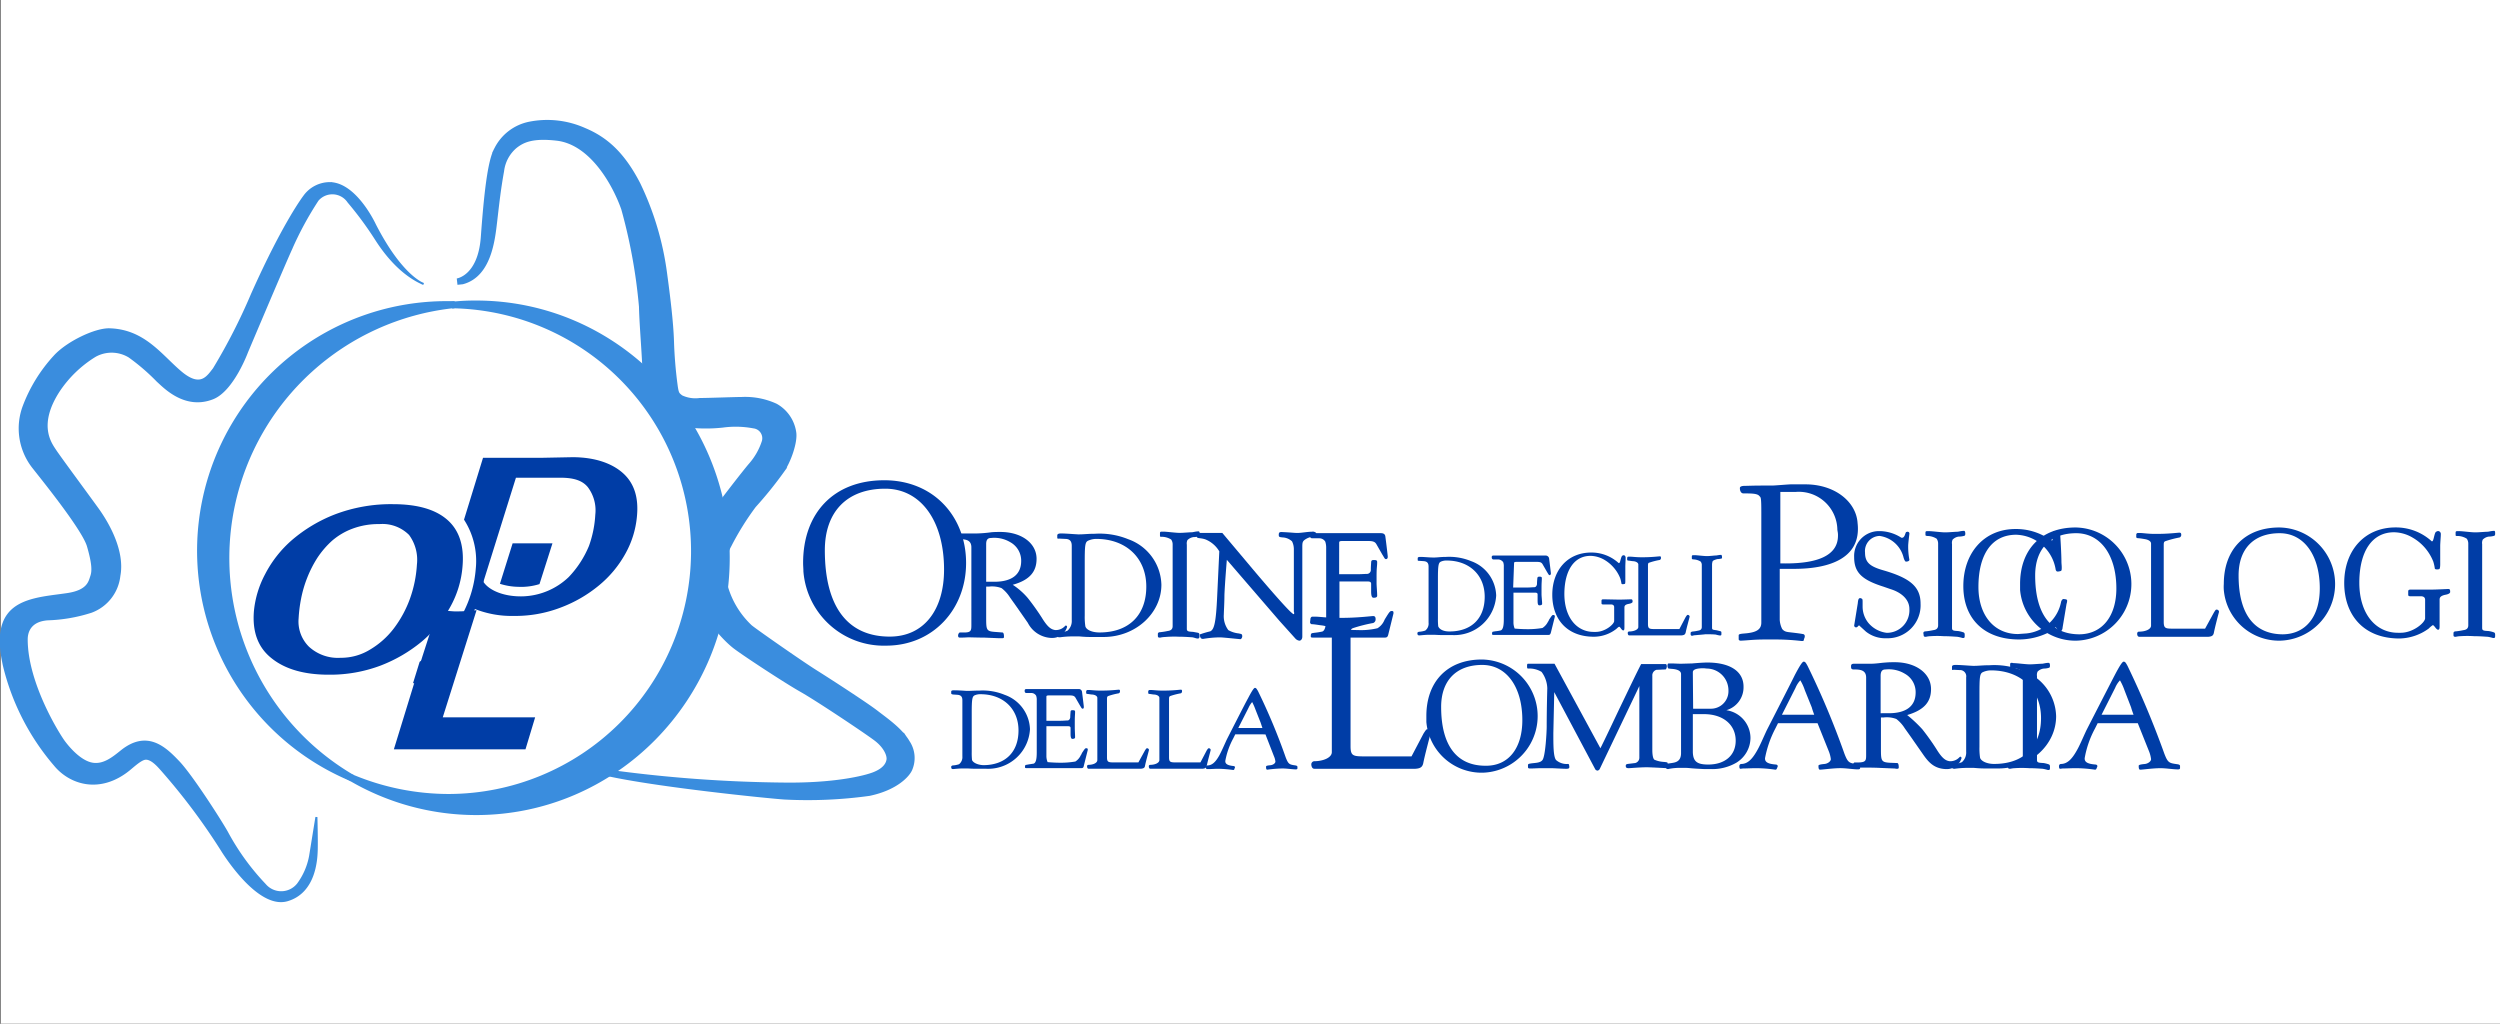 <svg xmlns="http://www.w3.org/2000/svg" width="345.083" height="141.312" viewBox="0 0 345.083 141.312">
  <rect x="0" y="0" width="345.083" height="141.312" fill="#333333" stroke="none"/>
  <g id="Raggruppa_954" data-name="Raggruppa 954" transform="translate(-1394.917 -10572)">
    <rect id="Rettangolo_987" data-name="Rettangolo 987" width="345" height="141.312" transform="translate(1395 10572)" fill="#fff"/>
    <g id="Livello_2_1_" transform="translate(1395.019 10589)">
      <g id="font" transform="translate(0 0)">
        <path id="Tracciato_495" data-name="Tracciato 495" d="M172.8,22.305s3.291-.392,3.708-6.131.917-10.48,1.833-12.084A6.428,6.428,0,0,1,182.8.668a12.386,12.386,0,0,1,7.457.82C193.171,2.7,195.5,4.7,197.671,8.9a40.36,40.36,0,0,1,3.666,12.262c.417,3.066.875,6.737.958,9.411a59.708,59.708,0,0,0,.5,6.06c.167,1.248.292,1.319.833,1.747a4.728,4.728,0,0,0,2.666.428c1.125,0,4.874-.143,5.791-.143a9.952,9.952,0,0,1,4.624.891,4.915,4.915,0,0,1,2.458,3.565c.208,1.212-.667,3.85-1.666,5.276a54.08,54.08,0,0,1-3.833,4.741,38.464,38.464,0,0,0-3.416,5.489,7.265,7.265,0,0,0-.5,5.882,12.4,12.4,0,0,0,3.416,5.561c.583.5,6.957,4.955,9,6.238s7.04,4.527,8.374,5.561,3.374,2.424,4.333,4.1a3.759,3.759,0,0,1,.333,3.565c-.292.713-1.833,2.531-5.541,3.315a61.636,61.636,0,0,1-11.706.5c-2.125-.143-17.664-1.711-24.579-3.279a190.581,190.581,0,0,0,24.371,1.818c7,.107,11.373-.927,12.748-1.5s1.875-1.319,2-2.032-.417-2-1.833-3.066-8.04-5.489-10.248-6.737-7.957-5.026-9.207-5.989-4.458-4.206-5.166-7.735a14.413,14.413,0,0,1,1.916-10.017c1-1.461,4.708-6.238,5.457-7.094a9.244,9.244,0,0,0,1.875-3.315,1.813,1.813,0,0,0-1.541-2.281,13.6,13.6,0,0,0-4.333-.107,21.241,21.241,0,0,1-5.624-.143,6.557,6.557,0,0,1-3.874-2.353,8.657,8.657,0,0,1-1.125-4.563c.083-1.069-.417-6.737-.458-9.2a74.91,74.91,0,0,0-2.458-13.545c-1.208-3.458-4.416-9.232-9.29-9.8-3.416-.392-4.791.25-5.874,1.105a5.419,5.419,0,0,0-1.875,3.493c-.458,2.531-.667,4.491-.958,6.987s-.792,7.272-4.374,8.234Z" transform="translate(-109.802 -0.429)" fill="#3a8dde" stroke="#3a8dde" stroke-miterlimit="10" stroke-width="0.88"/>
        <path id="Tracciato_496" data-name="Tracciato 496" d="M87.255,163.564A33.98,33.98,0,0,1,100.586,98.2h.792l-.375.042A35.175,35.175,0,0,0,87.088,163.48Z" transform="translate(-38.721 -73.157)" fill="#3a8dde" stroke="#3a8dde" stroke-miterlimit="10" stroke-width="0.95"/>
        <path id="Tracciato_497" data-name="Tracciato 497" d="M130.548,98.125a34,34,0,0,1-.792,67.988,34.768,34.768,0,0,1-13.331-2.666l-.125-.042a34.186,34.186,0,0,0,17.205,4.666c19.08,0,34.536-15.706,34.536-35.036S152.585,98,133.505,98a29.755,29.755,0,0,0-3.333.167Z" transform="translate(-67.891 -73.041)" fill="#3a8dde" stroke="#3a8dde" stroke-miterlimit="10" stroke-width="0.95"/>
        <path id="Tracciato_498" data-name="Tracciato 498" d="M58.464,34.219s-3-.935-6.707-8.164c0,0-2.625-5.719-6.249-5.755a4.352,4.352,0,0,0-3.5,1.8s-2.791,3.6-7.207,13.487a80.781,80.781,0,0,1-5.291,10.358c-.875,1.115-1.833,2.733-4.541.468s-5.041-5.791-9.832-5.934c-1.958-.072-5.874,1.8-7.624,3.74a21.261,21.261,0,0,0-4.249,6.905A8.705,8.705,0,0,0,4.474,59.4c.708.935,6.957,8.56,7.665,11.006s.708,3.453.458,4.172-.417,2.014-3.291,2.446-6.416.575-8.124,2.769S.225,85.327.516,86.8a32.905,32.905,0,0,0,7.04,13.811c2.125,2.59,6.207,3.884,10.207.683.75-.611,1.708-1.511,2.333-1.547.75-.036,1.541.791,2,1.295A86.686,86.686,0,0,1,30.8,112.661c1.083,1.654,5.249,7.7,8.873,6.618,3.749-1.115,4-5.5,4.041-6.906s-.042-4.568-.042-4.568L42.8,113.2a9.351,9.351,0,0,1-1.666,3.848,2.941,2.941,0,0,1-4.583.072,33.331,33.331,0,0,1-5.249-7.265c-.958-1.69-4.874-7.8-6.666-9.675s-4.291-4.352-7.874-1.475c-1.125.9-2.458,2.014-4.041,1.726S9.6,98.418,8.848,97.411,3.682,89.355,3.682,83.277c0-.863.333-2.59,2.916-2.769a21.7,21.7,0,0,0,6-1.043A5.981,5.981,0,0,0,16.472,74.5c.625-3.309-1.416-7.049-3-9.243S8.265,58.172,7.6,57.165,5.1,53.641,8.1,49a16.181,16.181,0,0,1,5.041-4.855,4.686,4.686,0,0,1,4.708.108,28.991,28.991,0,0,1,3.916,3.381c.833.719,3.708,3.884,7.582,2.374,2.791-1.079,4.749-6.4,4.749-6.4s5-11.833,6.082-14.207a45.931,45.931,0,0,1,3.666-6.762,2.67,2.67,0,0,1,4.249.252,47.561,47.561,0,0,1,3.583,4.819C52.174,28.464,54.59,32.564,58.464,34.219Z" transform="translate(-0.099 -12.022)" fill="#3a8dde" stroke="#3a8dde" stroke-miterlimit="10" stroke-width="0.28"/>
        <path id="Tracciato_499" data-name="Tracciato 499" d="M83.937,165a13.626,13.626,0,0,1,1.541-5.041,15.9,15.9,0,0,1,3.749-4.749,20.526,20.526,0,0,1,5.874-3.5,21.737,21.737,0,0,1,8-1.416c3.458,0,5.957.75,7.582,2.208s2.291,3.624,2.041,6.416a13.637,13.637,0,0,1-1.75,5.666,17,17,0,0,1-3.916,4.708,20.353,20.353,0,0,1-5.666,3.291,19.749,19.749,0,0,1-7.124,1.25q-5.062,0-7.874-2.25C84.479,170.085,83.687,167.877,83.937,165Zm17.33-11.956a10.206,10.206,0,0,0-3.708.625,9.238,9.238,0,0,0-2.833,1.666,12.311,12.311,0,0,0-2.041,2.375,15.955,15.955,0,0,0-1.416,2.791,16.327,16.327,0,0,0-.833,2.875,19.428,19.428,0,0,0-.333,2.666,4.9,4.9,0,0,0,1.416,3.916,5.9,5.9,0,0,0,4.374,1.541,7.636,7.636,0,0,0,4.124-1.166,11.443,11.443,0,0,0,3.249-2.916,15.511,15.511,0,0,0,2.208-4.083,16.9,16.9,0,0,0,.958-4.707,5.8,5.8,0,0,0-1.083-4.083,5.19,5.19,0,0,0-4.083-1.5Z" transform="translate(-48.985 -97.702)" fill="#003da6"/>
        <path id="Tracciato_500" data-name="Tracciato 500" d="M157.815,190.325l-4.666,14.789H165.9l-1.333,4.416H146.4l3.916-12.748,2.125-6.582a15.4,15.4,0,0,0,2.375.292A24.138,24.138,0,0,0,157.815,190.325Z" transform="translate(-92.135 -123.098)" fill="#003da6"/>
        <path id="Tracciato_501" data-name="Tracciato 501" d="M168.041,167.2a8.77,8.77,0,0,1-2.541-.417l1.75-5.582h5.5l-1.791,5.624A8.508,8.508,0,0,1,168.041,167.2Z" transform="translate(-96.595 -103.199)" fill="#003da6"/>
        <path id="Tracciato_502" data-name="Tracciato 502" d="M165.737,136.15c-1.5-1.375-3.874-2.25-7.04-2.25l-4.208.083h-8.124l-2.625,8.54a10.492,10.492,0,0,1,1.625,6.749,15.914,15.914,0,0,1-1.75,6.124,16.627,16.627,0,0,1-3.916,5.082,20.271,20.271,0,0,1-2.083,1.666L136.7,165.1h5.374l3.166-10.248a13.74,13.74,0,0,0,5.332.958,17.479,17.479,0,0,0,6.541-1.166,18.387,18.387,0,0,0,5.249-3.041,15.126,15.126,0,0,0,3.624-4.333,12.9,12.9,0,0,0,1.625-5.207C167.861,139.482,167.236,137.524,165.737,136.15Zm-3.874,5.666a15.116,15.116,0,0,1-.875,4.333,13.859,13.859,0,0,1-2.791,4.291,9.581,9.581,0,0,1-6.291,2.666c-2.583.083-4.666-.792-5.457-1.958l.042-.292,4.416-14.123h6.124c1.75,0,3,.333,3.791,1.291a5.33,5.33,0,0,1,1.042,3.791Z" transform="translate(-79.793 -87.792)" fill="#003da6"/>
        <path id="Tracciato_503" data-name="Tracciato 503" d="M299,152.115c0-6.874,4.208-11.415,11.206-11.415,6.79,0,11.29,5,11.29,11.415s-4.583,11.415-11.04,11.415a11.125,11.125,0,0,1-11.415-10.248C299.042,152.906,299,152.531,299,152.115Zm19.455.916c0-6.79-3.249-11.165-8.124-11.165-5.249,0-8.332,3.166-8.332,8.5,0,7.707,3.083,11.915,8.957,11.915C315.664,162.28,318.455,158.614,318.455,153.031Z" transform="translate(-188.246 -91.409)" fill="#003da6"/>
        <path id="Tracciato_504" data-name="Tracciato 504" d="M365.073,167.923a32.7,32.7,0,0,1,1.958,2.75c.667,1.083,1.125,1.5,1.625,1.625a.918.918,0,0,0,.333.042,1.711,1.711,0,0,0,1.208-.542c.042-.042.083-.083.125-.083a.179.179,0,0,1,.167.167h0v.042a2.107,2.107,0,0,1-2.125,1.5h-.125a3.821,3.821,0,0,1-3.166-2.083l-1.25-1.791c-.167-.25-.583-.833-1.208-1.708a4.906,4.906,0,0,0-1.166-1.291,3.7,3.7,0,0,0-1.75-.208h-.375v4.333c0,1.625.042,1.833,1.166,1.916l1.083.083c.167,0,.208.333.208.542v.083c0,.125-.083.167-.25.167h-.417l-2-.083c-.708,0-2.166-.042-2.25-.042-.625.042-1.083.042-1.166.042-.208,0-.25-.125-.25-.292s.125-.417.25-.417h.625c.916,0,.958-.292.958-1V160.925c0-1-.75-1.125-1.583-1.125h-.125c-.375,0-.375-.208-.375-.417v-.042c0-.208.083-.333.417-.333h2.333a17.542,17.542,0,0,0,2.083-.167c.458-.042.833-.042,1.25-.042,2.916,0,5,1.541,5,3.708,0,1.708-.875,2.916-3.291,3.583A9.679,9.679,0,0,1,365.073,167.923Zm-4.624-2.25c2.375,0,3.708-.958,3.708-2.875a2.908,2.908,0,0,0-1.5-2.583,4.273,4.273,0,0,0-2.666-.583c-.333,0-.667.125-.667.833v5.207Z" transform="translate(-223.302 -102.371)" fill="#003da6"/>
        <path id="Tracciato_505" data-name="Tracciato 505" d="M392.542,159.842v-.25c0-.125.042-.292.5-.292.708,0,1.541.083,2.375.125h.208c.583,0,1.166-.083,2.083-.083a10.448,10.448,0,0,1,4.624.75,6.845,6.845,0,0,1,4.583,6.291c0,3.874-3.5,7.207-8,7.207h-1.708c-1.042,0-1.5-.083-1.75-.083h-.75a13.413,13.413,0,0,0-1.791.125h-.083c-.25,0-.292-.125-.333-.292v-.167c0-.042.042-.167.292-.208a2.94,2.94,0,0,0,1.166-.25,1.778,1.778,0,0,0,.583-1.458V161.008c0-.667-.292-.958-.917-.958l-.833-.042C392.542,160.05,392.542,159.967,392.542,159.842Zm5.832,13.123c4.041,0,6.457-2.375,6.457-6.332s-2.791-6.582-6.915-6.582a2.75,2.75,0,0,0-1.125.25c-.417.208-.458.667-.458,3.083v7.249a8.569,8.569,0,0,0,.083,1.458C396.5,172.548,397.249,172.964,398.374,172.964Z" transform="translate(-246.706 -102.664)" fill="#003da6"/>
        <path id="Tracciato_506" data-name="Tracciato 506" d="M429.758,173.181a3.214,3.214,0,0,0-.625.083h-.083c-.167,0-.25-.042-.25-.25v-.25c0-.167.125-.25.333-.25a9.014,9.014,0,0,0,1.041-.167c.375-.042.667-.208.667-.667v-11.29a1.153,1.153,0,0,0-.208-.667,2.442,2.442,0,0,0-1.291-.375c-.25,0-.25,0-.25-.25v-.25c0-.167.083-.208.208-.208h.333c.375,0,1.625.167,2.166.167s1.333-.083,1.666-.083c.208,0,.542-.125.958-.125.125,0,.167.208.167.375a.352.352,0,0,1-.083.292,2.616,2.616,0,0,1-.792.125,1.447,1.447,0,0,0-.833.417,1.093,1.093,0,0,0-.083.625v11.623c0,.375.25.375.875.417.208.042.458.083.667.125.167.042.208.167.208.333v.125c0,.167-.042.333-.208.333h-.083c-.167,0-.417-.125-.708-.167-.625-.042-1.25-.083-1.875-.083A15.022,15.022,0,0,0,429.758,173.181Z" transform="translate(-269.079 -102.253)" fill="#003da6"/>
        <path id="Tracciato_507" data-name="Tracciato 507" d="M448.866,162.652s-.292,3.541-.333,4.916c0,1-.083,2.333-.083,2.625a3.2,3.2,0,0,0,.625,2.166,3.724,3.724,0,0,0,1.458.458l.167.042c.25.042.292.125.292.375,0,.125-.125.375-.25.375-.917-.083-2.458-.25-2.833-.25a14.2,14.2,0,0,0-2.291.208h-.083c-.292,0-.375-.292-.375-.458v-.167a14.052,14.052,0,0,1,1.416-.417c.542-.25.792-1.166.958-4.874l.292-6.166a3.937,3.937,0,0,0-1.958-1.666c-.542-.167-.833-.125-1.041-.208a.252.252,0,0,1-.125-.25v-.167c0-.208,0-.25.125-.25h3.416l3.541,4.208c1.458,1.75,5.041,5.957,6,6.79.125.083.208.208.292.208s.083-.042.083-.167a.315.315,0,0,0-.042-.167v-8.624a2.43,2.43,0,0,0-.25-1.083,2.009,2.009,0,0,0-1.25-.542c-.542-.042-.583-.083-.583-.375,0-.333.125-.375.417-.375,1.666.083,1.666.125,2.083.125h.167c.417,0,1.333-.167,1.916-.167a.61.61,0,0,1,.458.083c.125.042.125.125.125.208v.083c0,.25-.125.292-.375.292a2.564,2.564,0,0,0-.958.292c-.583.333-.583.5-.583,1.25v12.29c0,.292-.167.542-.417.542a.95.95,0,0,1-.5-.25l-2.25-2.5Z" transform="translate(-279.624 -102.38)" fill="#003da6"/>
        <path id="Tracciato_508" data-name="Tracciato 508" d="M490.041,164.866h2.5c.667,0,1.041-.042,1.375-.042a.545.545,0,0,0,.5-.583c0-.417.042-.958.042-.958,0-.333.125-.375.375-.375.333,0,.458.042.458.292,0,.625-.083.667-.083,1.916v1c0,.333.083,1.25.083,1.708,0,.25-.25.292-.5.292s-.333-.292-.333-.916v-1c0-.333-.292-.333-.583-.333h-3.791v5.416a2.883,2.883,0,0,0,.208,1.166s1.125.125,2.333.125a9.8,9.8,0,0,0,2.708-.25,2.4,2.4,0,0,0,.958-1.125l.083-.167a.6.6,0,0,0,.083-.125c.417-.667.583-.958.792-.958h.083c.125,0,.208.042.208.208v.125l-.708,2.875c-.083.375-.208.458-.5.458h-9.79c-.292,0-.417,0-.417-.167,0-.333.042-.417.25-.458l.292-.042a9.016,9.016,0,0,0,1.042-.167c.375-.125.542-.75.542-2.041V161.2a2.688,2.688,0,0,0-.125-.833.961.961,0,0,0-.833-.458h-.958c-.208,0-.333-.125-.333-.375v-.042a.283.283,0,0,1,.292-.292h9.5c.292,0,.583.083.625.458.125.917.333,2.666.333,2.791,0,.208-.083.333-.25.333s-.208-.167-.5-.625l-.833-1.458c-.208-.333-.5-.417-1.166-.417h-3.416c-.5,0-.542.042-.542.292Z" transform="translate(-305.297 -102.606)" fill="#003da6"/>
        <path id="Tracciato_509" data-name="Tracciato 509" d="M525.842,167.875v-.167c0-.125.042-.208.375-.208.542,0,1.167.083,1.791.083h.125c.417,0,.875-.083,1.583-.083a7.917,7.917,0,0,1,3.5.583,5.211,5.211,0,0,1,3.458,4.749,5.784,5.784,0,0,1-6.041,5.457h-1.25c-.75,0-1.125-.042-1.333-.042h-.583c-.458,0-.875.042-1.333.083h-.083c-.208,0-.208-.083-.25-.208V178c0-.042.042-.125.208-.167a3.245,3.245,0,0,0,.875-.167,1.2,1.2,0,0,0,.458-1.083v-7.749c0-.5-.208-.708-.666-.75l-.625-.042C525.842,168.042,525.842,168,525.842,167.875Zm4.374,9.915c3.041,0,4.874-1.791,4.874-4.791s-2.125-5-5.249-5a1.866,1.866,0,0,0-.833.167c-.292.167-.375.5-.375,2.333V176a9.055,9.055,0,0,0,.042,1.083C528.841,177.5,529.383,177.79,530.216,177.79Z" transform="translate(-330.254 -107.627)" fill="#003da6"/>
        <path id="Tracciato_510" data-name="Tracciato 510" d="M555.958,171.416h1.875c.5,0,.791-.042,1.041-.042s.375-.292.375-.458c0-.292.042-.708.042-.708,0-.25.125-.292.292-.292.25,0,.333.042.333.208,0,.458-.042.5-.042,1.458v.792c0,.25.083.958.083,1.291,0,.167-.208.208-.375.208-.208,0-.25-.208-.25-.708v-.792c0-.25-.208-.25-.458-.25H556v4.083a2.174,2.174,0,0,0,.167.875s.833.083,1.75.083A11.7,11.7,0,0,0,560,177a2.128,2.128,0,0,0,.75-.833l.083-.125a.153.153,0,0,0,.042-.125c.333-.5.458-.708.583-.708h.083c.083,0,.125.042.167.125v.125l-.542,2.166c-.083.292-.167.333-.375.333h-7.415c-.208,0-.333,0-.333-.125,0-.25.042-.333.208-.333l.208-.042a5.211,5.211,0,0,0,.791-.125c.292-.125.417-.583.417-1.541v-7.249a1.616,1.616,0,0,0-.083-.625.893.893,0,0,0-.625-.375h-.708c-.125,0-.25-.083-.25-.292v-.042a.194.194,0,0,1,.208-.208h7.207a.478.478,0,0,1,.5.375c.083.667.25,2,.25,2.083s-.042.25-.167.25-.167-.125-.375-.458L560,168.166c-.167-.25-.375-.292-.875-.292H556.5c-.375,0-.417.042-.417.208Z" transform="translate(-347.194 -107.317)" fill="#003da6"/>
        <path id="Tracciato_511" data-name="Tracciato 511" d="M585.107,172.5c.417,0,1.666-.042,1.666-.042.208,0,.208.167.208.333s-.292.25-.5.292c-.5.083-.625.25-.625.5v2.666c0,.292,0,.5-.167.5h0c-.208,0-.417-.5-.542-.5h-.042c-.167.083-.167.125-.417.333a5.065,5.065,0,0,1-3.041,1.042c-3.749,0-5.749-2.458-5.749-5.791,0-3.416,2.125-5.832,5.374-5.832a5.549,5.549,0,0,1,3.791,1.458h.042c.167,0,.208-.583.375-.917a.314.314,0,0,1,.292-.167c.125,0,.25.167.25.333v.042c0,.25-.042.875-.042,1.208v1.875c0,.25,0,.5-.083.5s-.167.042-.25.042c-.125,0-.208-.042-.208-.125a4.361,4.361,0,0,0-.167-.708,5.19,5.19,0,0,0-2.125-2.5,3.985,3.985,0,0,0-1.958-.583c-2.25,0-3.583,1.958-3.624,5.166v.083c0,3.249,1.708,5.249,4.041,5.249h.292c1.333,0,2.541-1.083,2.541-1.5V173.54c0-.25-.167-.375-.458-.375H582.9c-.208,0-.208-.083-.208-.25v-.25c0-.125.042-.208.25-.208Z" transform="translate(-361.733 -106.733)" fill="#003da6"/>
        <path id="Tracciato_512" data-name="Tracciato 512" d="M611.282,175.674c.167-.25.208-.292.292-.292a.264.264,0,0,1,.25.208v.042c-.083.375-.417,1.541-.542,2.166-.083.333-.25.375-.583.417h-7.207c-.167,0-.208-.208-.208-.333a.191.191,0,0,1,.167-.208h0c.666,0,1.291-.25,1.291-.625v-8.624c0-.208-.25-.417-.708-.458-.208,0-.542-.083-.708-.083-.083,0-.125-.083-.125-.167v-.167c0-.083.042-.208.167-.208h.167c.375,0,.875.083,1.541.083h.333c1.208,0,2.125-.125,2.291-.125s.167.083.167.208a.279.279,0,0,1-.167.292,9.382,9.382,0,0,0-1.458.375c-.167.042-.167.208-.167.5v7.957c0,.708.208.708,1.125.708h3.208Z" transform="translate(-378.702 -107.506)" fill="#003da6"/>
        <path id="Tracciato_513" data-name="Tracciato 513" d="M626.608,177.881a1.5,1.5,0,0,0-.458.083h-.042c-.125,0-.167-.042-.208-.167v-.208c0-.125.083-.167.25-.208a5.209,5.209,0,0,0,.791-.125c.292-.042.5-.167.5-.5v-8.54a.727.727,0,0,0-.167-.5,2.007,2.007,0,0,0-1-.292c-.167-.042-.208,0-.208-.208v-.208a.153.153,0,0,1,.167-.167h.25c.292,0,1.208.125,1.666.125s1-.083,1.25-.083c.125,0,.417-.083.708-.083.083,0,.125.167.125.292a.312.312,0,0,1-.042.208,3.216,3.216,0,0,1-.625.083c-.125.042-.5.125-.625.292a1.5,1.5,0,0,0-.083.458v8.748c0,.292.208.25.667.333l.5.125c.125.042.125.125.125.25v.083c0,.167,0,.25-.167.25H629.9a4.657,4.657,0,0,1-.542-.125c-.541-.042-.875-.042-1.416-.042C627.65,177.8,627.025,177.84,626.608,177.881Z" transform="translate(-392.639 -107.207)" fill="#003da6"/>
        <path id="Tracciato_514" data-name="Tracciato 514" d="M651.866,160.705a3.277,3.277,0,0,0,.333,1.25c.333.417.667.417,1.375.5s1.042.125,1.5.208a.279.279,0,0,1,.25.292h0a.787.787,0,0,1-.083.333c-.084.208,0,.333-.25.333h-.125a31.493,31.493,0,0,0-3.958-.208h-1.125c-1.542,0-2.291.125-3.333.167a.281.281,0,0,1-.25-.167v-.583c0-.167.292-.208.833-.25,1.542-.125,2.291-.5,2.291-1.5V145.874c0-2.291-.083-2.041-.292-2.291-.292-.333-1.125-.333-2.166-.333-.417,0-.5-.5-.5-.667V142.5c0-.25.417-.292.667-.292s1.291-.042,2.416-.042h1.333c.417,0,2.291-.167,2.625-.167h2c4.082,0,7.04,2.416,7.207,5.374a6.455,6.455,0,0,1,.042.916c-.083,3.708-3.541,5.374-8.832,5.374h-1.958Zm.833-7.79c4.207,0,7.207-1,7.207-3.833a2.37,2.37,0,0,0-.042-.542l-.042-.25a5.321,5.321,0,0,0-5.707-5.249h-2.166v9.873Z" transform="translate(-406.306 -92.142)" fill="#003da6"/>
        <path id="Tracciato_515" data-name="Tracciato 515" d="M687.954,171.706a.318.318,0,0,1-.208.083.269.269,0,0,1-.25-.25h0l.5-3.083c.042-.417.083-.708.333-.708a.153.153,0,0,1,.125.042c.208.042.208.167.208.542v.625a3.579,3.579,0,0,0,.792,2.208,3.917,3.917,0,0,0,2.541,1.375,3.111,3.111,0,0,0,3.124-3.291c0-1.333-1.125-2.291-2.625-2.75l-.958-.333c-3.041-.958-4.041-2-4.041-4.083a3.426,3.426,0,0,1,3.333-3.583h.292a5.661,5.661,0,0,1,2.833.875c.041.042.083.042.167.042.167,0,.292-.167.375-.375s.125-.417.208-.417l.125-.042c.167,0,.292.083.292.25h0v.042c-.042.333-.167,1.333-.167,1.666a9.634,9.634,0,0,0,.167,1.916h0c0,.167-.25.25-.417.25h-.083c-.125-.042-.25-.333-.333-.667a3.959,3.959,0,0,0-3.291-2.874,2.081,2.081,0,0,0-2,2.291c0,1.333.625,1.916,2.541,2.458,3.583,1.042,5.124,2.208,5.124,4.583a4.55,4.55,0,0,1-4.707,4.791,4.289,4.289,0,0,1-2.833-.916l-.958-.875Z" transform="translate(-431.662 -102.189)" fill="#003da6"/>
        <path id="Tracciato_516" data-name="Tracciato 516" d="M713.4,172.939a3.217,3.217,0,0,0-.625.083h-.083c-.167,0-.25-.042-.25-.25l-.042-.25c0-.167.125-.25.333-.25a9.017,9.017,0,0,0,1.041-.167c.375-.042.667-.208.667-.667V160.15a1.153,1.153,0,0,0-.208-.667,2.442,2.442,0,0,0-1.291-.375c-.208-.042-.25,0-.25-.25v-.208c0-.167.083-.208.208-.208h.333c.375,0,1.625.167,2.166.167s1.333-.083,1.666-.083c.208,0,.542-.125.958-.125.125,0,.167.208.167.375a.4.4,0,0,1-.083.292,2.687,2.687,0,0,1-.833.125,1.447,1.447,0,0,0-.833.417,1.092,1.092,0,0,0-.083.625v11.581c0,.375.25.375.875.417a3.9,3.9,0,0,1,.667.167c.167.042.208.167.208.333v.125c0,.208,0,.333-.208.333h-.083a6.075,6.075,0,0,0-.708-.167c-.708-.042-1.166-.083-1.875-.083A13.448,13.448,0,0,0,713.4,172.939Z" transform="translate(-447.017 -102.125)" fill="#003da6"/>
        <path id="Tracciato_517" data-name="Tracciato 517" d="M737.907,172.214a5.4,5.4,0,0,0,4.791-4.374c.083-.25.208-.375.333-.375h.042l.292.042c.083.042.167.042.167.208a1.479,1.479,0,0,1-.083.417l-.542,3.249a.8.8,0,0,1-.125.417c-.125.167-.125.167-.208.167s-.167,0-.208-.083l-.416-.542a6.5,6.5,0,0,1-.833.667,9.244,9.244,0,0,1-4.208,1.041c-4.791,0-7.707-2.833-7.707-7.374s2.833-7.874,7.207-7.874a8.2,8.2,0,0,1,4.5,1.291,2.242,2.242,0,0,0,.542.292c.041,0,.125-.208.125-.458v-.5c0-.167.042-.333.167-.333s.5-.042.625-.042.167.042.167.125c.083.792.208,3.291.208,4.124,0,.25.042.542.042.792s0,.458-.125.5a1.5,1.5,0,0,1-.458.083c-.125,0-.208-.125-.25-.25a5.7,5.7,0,0,0-5.457-4.833c-3.333,0-5.208,2.666-5.208,7.207,0,3.916,2.167,6.5,5.457,6.5Z" transform="translate(-458.299 -101.779)" fill="#003da6"/>
        <path id="Tracciato_518" data-name="Tracciato 518" d="M765.2,165.09c0-4.708,2.874-7.79,7.665-7.79a7.814,7.814,0,0,1,.167,15.622,7.657,7.657,0,0,1-7.832-7Zm13.289.625c0-4.624-2.208-7.624-5.541-7.624-3.583,0-5.666,2.166-5.666,5.832,0,5.291,2.125,8.124,6.124,8.124,3.166-.042,5.083-2.541,5.083-6.332Z" transform="translate(-486.463 -101.49)" fill="#003da6"/>
        <path id="Tracciato_519" data-name="Tracciato 519" d="M814.391,170.04c.208-.333.25-.417.375-.417a.317.317,0,0,1,.333.25v.083c-.125.458-.542,2.041-.708,2.874-.083.417-.333.5-.75.542H804.1c-.25,0-.292-.292-.292-.417,0-.167.083-.292.25-.292h0c.917,0,1.666-.333,1.666-.833V160.5c0-.292-.333-.542-.958-.625a8.668,8.668,0,0,0-.958-.125c-.083-.042-.167-.125-.125-.208v-.25a.233.233,0,0,1,.208-.25h.25c.458,0,1.166.125,2,.125h.458c1.583,0,2.833-.167,3.041-.167s.25.125.25.292a.364.364,0,0,1-.25.375,14.365,14.365,0,0,0-1.916.5c-.25.083-.25.25-.25.625v10.5c0,.958.25.958,1.458.958h4.249Z" transform="translate(-508.909 -102.474)" fill="#003da6"/>
        <path id="Tracciato_520" data-name="Tracciato 520" d="M832.674,165.09c0-4.708,2.874-7.79,7.665-7.79a7.814,7.814,0,0,1,.167,15.622,7.656,7.656,0,0,1-7.832-7A5.559,5.559,0,0,1,832.674,165.09Zm13.248.625c0-4.624-2.208-7.624-5.541-7.624-3.583,0-5.666,2.166-5.666,5.832,0,5.291,2.125,8.124,6.124,8.124,3.208-.042,5.082-2.541,5.082-6.332Z" transform="translate(-525.817 -101.49)" fill="#003da6"/>
        <path id="Tracciato_521" data-name="Tracciato 521" d="M884.765,165.782c.542,0,2.208-.083,2.208-.083.25,0,.25.208.25.417s-.375.333-.625.375c-.625.125-.833.333-.833.667V170.7c0,.375,0,.625-.208.625h0c-.25,0-.542-.625-.708-.625h-.042a3.457,3.457,0,0,0-.542.458,7.045,7.045,0,0,1-4.041,1.375c-4.958,0-7.624-3.249-7.624-7.665,0-4.5,2.833-7.665,7.082-7.665a7.318,7.318,0,0,1,5,1.916h.042c.208,0,.25-.75.458-1.208a.513.513,0,0,1,.417-.208.406.406,0,0,1,.333.417v.042c0,.333-.083,1.166-.083,1.625v2.5c0,.333-.042.625-.125.667a.917.917,0,0,1-.333.042c-.167,0-.292-.042-.292-.167a5.915,5.915,0,0,0-.208-.917,6.622,6.622,0,0,0-2.833-3.291,5.166,5.166,0,0,0-2.583-.75c-3,0-4.749,2.583-4.791,6.832v.125c0,4.291,2.25,6.915,5.332,6.915h.375c1.75,0,3.374-1.416,3.374-2V167.2q0-.5-.625-.5h-1.458c-.25,0-.25-.125-.25-.292v-.375c0-.167.083-.25.333-.25Z" transform="translate(-549.121 -101.4)" fill="#003da6"/>
        <path id="Tracciato_522" data-name="Tracciato 522" d="M909.758,172.939a3.218,3.218,0,0,0-.625.083h-.083c-.167,0-.25-.042-.25-.25v-.25c0-.167.125-.25.333-.25a9.015,9.015,0,0,0,1.042-.167c.375-.042.667-.208.667-.667V160.15a1.152,1.152,0,0,0-.208-.667,2.442,2.442,0,0,0-1.291-.375c-.25,0-.25,0-.25-.25v-.208c0-.167.083-.208.208-.208h.333c.375,0,1.625.167,2.166.167s1.333-.083,1.666-.083c.208,0,.542-.125.958-.125.125,0,.125.208.125.375a.4.4,0,0,1-.083.292,2.616,2.616,0,0,1-.792.125,1.447,1.447,0,0,0-.833.417,1.092,1.092,0,0,0-.083.625v11.581c0,.375.25.375.916.417a3.9,3.9,0,0,1,.667.167c.167.042.208.167.208.333v.125c0,.208,0,.333-.208.333h-.083a6.083,6.083,0,0,0-.708-.167c-.708-.042-1.166-.083-1.875-.083A14.71,14.71,0,0,0,909.758,172.939Z" transform="translate(-570.24 -102.125)" fill="#003da6"/>
        <path id="Tracciato_523" data-name="Tracciato 523" d="M352.8,226.375v-.167c0-.125.042-.208.375-.208.542,0,1.166.042,1.791.083h.125c.417,0,.875-.042,1.583-.042a7.916,7.916,0,0,1,3.5.583,5.211,5.211,0,0,1,3.5,4.749,5.784,5.784,0,0,1-6.041,5.457h-1.291c-.791,0-1.125-.042-1.333-.042h-.583c-.458,0-.875.042-1.333.083h-.042c-.208,0-.208-.083-.25-.208v-.125c0-.042.042-.125.208-.167a3.244,3.244,0,0,0,.875-.167,1.244,1.244,0,0,0,.458-1.083v-7.749c0-.5-.208-.708-.667-.75l-.625-.042C352.842,226.542,352.8,226.5,352.8,226.375Zm4.416,9.957c3.041,0,4.874-1.791,4.874-4.791s-2.125-5-5.249-5a1.866,1.866,0,0,0-.833.167c-.292.167-.375.5-.375,2.333v5.5a9.062,9.062,0,0,0,.042,1.083c.125.333.708.667,1.541.708Z" transform="translate(-221.605 -147.716)" fill="#003da6"/>
        <path id="Tracciato_524" data-name="Tracciato 524" d="M382.8,229.974h1.875c.5,0,.791-.042,1.042-.042s.375-.292.375-.458c0-.292.042-.708.042-.708,0-.25.125-.25.292-.25.25,0,.333.042.333.208,0,.458-.042.5-.042,1.458v.792c0,.25.042.958.042,1.291,0,.167-.208.208-.375.208s-.25-.208-.25-.708v-.792c0-.25-.208-.25-.458-.25H382.8v4.083a2.175,2.175,0,0,0,.167.875s.833.083,1.75.083a11.708,11.708,0,0,0,2.083-.167,2.009,2.009,0,0,0,.75-.875l.083-.125a.153.153,0,0,0,.042-.125c.333-.5.458-.708.583-.708h.083a.153.153,0,0,1,.167.167v.083l-.542,2.166c-.042.292-.167.333-.375.333h-7.415c-.208,0-.333,0-.333-.125,0-.25.042-.333.208-.333l.208-.042c.25-.042.542-.083.791-.125.292-.125.417-.583.417-1.541v-7.207a1.619,1.619,0,0,0-.083-.625.774.774,0,0,0-.625-.375h-.708c-.167,0-.25-.083-.25-.292v-.042a.194.194,0,0,1,.208-.208h7.207a.441.441,0,0,1,.5.375c.083.667.25,2,.25,2.083,0,.167-.042.25-.167.25s-.167-.125-.375-.458l-.625-1.083c-.167-.25-.375-.292-.875-.292h-2.708c-.375,0-.417.042-.417.208Z" transform="translate(-238.464 -147.483)" fill="#003da6"/>
        <path id="Tracciato_525" data-name="Tracciato 525" d="M410.724,234.174c.167-.25.208-.292.292-.292a.264.264,0,0,1,.25.208v.042c-.083.375-.417,1.541-.542,2.166-.042.333-.25.375-.583.417h-7.207c-.167,0-.208-.208-.208-.333a.191.191,0,0,1,.167-.208h0c.667,0,1.25-.25,1.25-.667v-8.582c0-.208-.25-.417-.708-.458-.208,0-.542-.083-.708-.083-.083,0-.125-.083-.125-.167v-.167a.213.213,0,0,1,.167-.208h.167c.375,0,.875.083,1.541.083h.333c1.208,0,2.125-.125,2.291-.125s.167.083.167.208a.279.279,0,0,1-.167.292,9.376,9.376,0,0,0-1.458.375c-.167.083-.167.208-.167.5v7.957c0,.708.208.708,1.125.708h3.208Z" transform="translate(-252.776 -147.6)" fill="#003da6"/>
        <path id="Tracciato_526" data-name="Tracciato 526" d="M433.682,234.174c.167-.25.208-.292.292-.292a.264.264,0,0,1,.25.208v.042c-.083.375-.417,1.541-.541,2.166-.083.333-.25.375-.583.417h-7.207c-.167,0-.208-.208-.208-.333a.191.191,0,0,1,.167-.208h0c.667,0,1.291-.25,1.291-.667v-8.582c0-.208-.25-.417-.708-.458-.208,0-.542-.083-.708-.083-.083,0-.125-.083-.125-.167v-.167a.213.213,0,0,1,.167-.208h.167c.375,0,.875.083,1.541.083h.333c1.208,0,2.125-.125,2.291-.125s.167.083.167.208a.279.279,0,0,1-.167.292,9.377,9.377,0,0,0-1.458.375c-.167.083-.167.208-.167.5v7.957c0,.708.208.708,1.125.708h3.208Z" transform="translate(-267.212 -147.6)" fill="#003da6"/>
        <path id="Tracciato_527" data-name="Tracciato 527" d="M451.641,231.616l-.292.583a10.423,10.423,0,0,0-1.083,3.083v.042c0,.333.25.583,1.167.667a.177.177,0,0,1,.125.292c-.042.125-.042.25-.208.25a17.547,17.547,0,0,0-2-.167c-.5,0-1,.042-1.375.042h-.25q-.125,0-.125-.25a.219.219,0,0,1,.25-.25c.583-.042,1.042-.417,1.583-1.375.292-.542.625-1.291,1-2.125.167-.333,2.625-5.166,2.958-5.749.417-.792.792-1.458.958-1.458s.208.083.417.417a83.25,83.25,0,0,1,3.833,9.165c.375.958.5,1,1.375,1.125.167.042.25.083.25.208v.167c0,.083-.042.167-.208.167-.458,0-1.25-.125-1.833-.125a17.421,17.421,0,0,0-2.125.167h0c-.167,0-.167-.25-.167-.417s.375-.167.667-.208.625-.25.625-.5a2.529,2.529,0,0,0-.208-.75l-1.167-3Zm3.749-.875-.25-.75-.708-1.791a7.866,7.866,0,0,0-.458-1.042,3.168,3.168,0,0,0-.5.792l-1.417,2.791Z" transform="translate(-281.236 -147.25)" fill="#003da6"/>
        <path id="Tracciato_528" data-name="Tracciato 528" d="M502.553,217.606c.333-.5.375-.583.542-.583a.414.414,0,0,1,.458.375h0v.083c-.167.667-.792,2.958-1.041,4.208-.125.625-.5.75-1.083.792H487.472c-.333,0-.417-.417-.417-.625a.443.443,0,0,1,.375-.417c1.291,0,2.458-.5,2.458-1.25v-16.58c0-.458-.458-.792-1.375-.917-.417-.042-1.042-.167-1.416-.167a.287.287,0,0,1-.208-.333l.042-.333c0-.167.083-.375.292-.375h.333c.667,0,1.708.167,2.958.167h.667c2.291,0,4.166-.25,4.416-.25s.333.167.333.417a.522.522,0,0,1-.333.542,21.064,21.064,0,0,0-2.791.708c-.333.125-.333.375-.333.916v15.372c0,1.416.375,1.416,2.166,1.416h6.249Z" transform="translate(-306.154 -133.365)" fill="#003da6"/>
        <path id="Tracciato_529" data-name="Tracciato 529" d="M529.9,223.59c0-4.708,2.875-7.79,7.665-7.79a7.814,7.814,0,0,1,.167,15.622,7.657,7.657,0,0,1-7.832-7Zm13.248.583c0-4.624-2.208-7.624-5.541-7.624-3.583,0-5.666,2.166-5.666,5.791,0,5.291,2.125,8.124,6.124,8.124C541.273,230.506,543.148,228.006,543.148,224.174Z" transform="translate(-333.117 -141.766)" fill="#003da6"/>
        <path id="Tracciato_530" data-name="Tracciato 530" d="M571.724,226.782c0,1.666,0,3.249.375,3.708a2.192,2.192,0,0,0,1.625.542c.167,0,.167.083.208.375v.042c0,.167-.083.25-.375.25h-.167c-.375,0-1.666-.083-1.958-.083h-1.167c-.833,0-1.125.042-1.75.042-.292,0-.292-.083-.292-.292v-.125c0-.125,0-.208.25-.25.583-.125,1.416-.042,1.75-.5.417-.542.583-3.958.583-4.583,0-2.416.083-5.332.083-5.332a3.98,3.98,0,0,0-.792-2.25,3.206,3.206,0,0,0-1.875-.458c-.083,0-.125-.125-.125-.208v-.167c0-.125,0-.292.125-.292h3.666l6.332,11.665c.5-.958,2.125-4.416,2.541-5.291,1.583-3.291,2.458-5.124,3.083-6.332h3.374c.125,0,.167.167.167.333s-.083.417-.208.417c-.375,0-.833.042-1.208.042a.8.8,0,0,0-.583.833v10.248c0,.375.042,1.166.292,1.333a3.694,3.694,0,0,0,1.167.292c.458.042.667.042.667.208v.167c0,.167,0,.5-.125.5,0,0-2.25-.125-2.75-.125-1,0-2.291.125-2.5.125-.375,0-.417-.125-.417-.333h0c0-.167.083-.208.25-.25l1.042-.125a.752.752,0,0,0,.583-.708v-9.915L578.14,231.7a.44.44,0,0,1-.292.25.4.4,0,0,1-.375-.25l-5.624-10.581Z" transform="translate(-357.413 -142.582)" fill="#003da6"/>
        <path id="Tracciato_531" data-name="Tracciato 531" d="M629.865,227.215a4.044,4.044,0,0,1-1.958,3.416,6.584,6.584,0,0,1-3.541.875h-.875c-.917-.042-1.541-.083-1.958-.125a7.086,7.086,0,0,0-.875-.042h-.583a7.674,7.674,0,0,0-1.375.125c-.083,0-.125.042-.208.042-.25,0-.292-.125-.292-.292v-.25c0-.125.042-.167.208-.208l.583-.083c.542-.083,1.291-.208,1.291-1.375V218.383c0-.458-.583-.667-1.291-.708l-.417-.042c-.083,0-.167-.208-.167-.375s.042-.333.167-.333h.208c.5,0,1.125.042,1.5.042l1.542-.042c.458-.042,1.541-.125,2.083-.125,3.125,0,5,1.208,5,3.333a3.291,3.291,0,0,1-2.375,3.249A3.889,3.889,0,0,1,629.865,227.215Zm-7.915-4.041h2.375a2.419,2.419,0,0,0,2.5-2.333v-.25a3.017,3.017,0,0,0-2.916-2.958c-.167,0-.333-.042-.541-.042-.667,0-1.458.083-1.458.542v.25Zm2.083,7.707c2.291,0,3.791-1.25,3.791-3.291,0-2.25-1.791-3.666-4.374-3.666h-1.541v5.249c.042,1.291.583,1.708,2.125,1.708Z" transform="translate(-388.343 -142.349)" fill="#003da6"/>
        <path id="Tracciato_532" data-name="Tracciato 532" d="M651.832,225l-.375.75a14.684,14.684,0,0,0-1.417,4.083v.042c0,.458.333.75,1.542.833.167.042.208.125.208.208a.251.251,0,0,1-.042.167c-.083.167-.083.333-.292.333a18.567,18.567,0,0,0-2.625-.208c-.625,0-1.291.042-1.833.042l-.333.042c-.125,0-.167-.125-.167-.333,0-.292.167-.333.333-.333.75-.042,1.375-.542,2.083-1.791.417-.708.833-1.708,1.333-2.791.208-.417,3.5-6.832,3.874-7.624.542-1.041,1.042-1.916,1.25-1.916s.292.125.542.583A113.219,113.219,0,0,1,661,229.206c.5,1.291.667,1.291,1.833,1.458.25.042.333.125.333.25v.25c0,.125-.042.208-.292.208-.625,0-1.667-.167-2.416-.167-1.041,0-2.458.208-2.833.208h0c-.208,0-.208-.333-.208-.542,0-.167.5-.208.875-.25s.833-.333.833-.667a4.391,4.391,0,0,0-.25-1L657.29,225Zm5-1.167s-.292-.792-.333-1l-.958-2.375a6.914,6.914,0,0,0-.625-1.375,3.423,3.423,0,0,0-.667,1.041l-1.875,3.708Z" transform="translate(-406.511 -142.174)" fill="#003da6"/>
        <path id="Tracciato_533" data-name="Tracciato 533" d="M697.532,225.948a32.7,32.7,0,0,1,1.958,2.75c.667,1.083,1.125,1.5,1.625,1.625a.916.916,0,0,0,.333.042,1.711,1.711,0,0,0,1.208-.542c.042-.042.083-.083.125-.083a.179.179,0,0,1,.167.167h0v.042a2.106,2.106,0,0,1-2.125,1.5h-.083c-1.666-.083-2.416-1.041-3.166-2.125l-1.25-1.791c-.167-.25-.583-.833-1.208-1.708a4.907,4.907,0,0,0-1.166-1.291,3.7,3.7,0,0,0-1.75-.208h-.375v4.333c0,1.625.042,1.833,1.167,1.916l1.083.042c.167,0,.208.333.208.542v.083c0,.125-.083.167-.25.167s-.25-.042-.417-.042l-2-.083c-.708-.042-2.166-.042-2.25-.042H688.2c-.208,0-.25-.125-.25-.292s.125-.417.25-.417h.625c.917-.042.958-.292.958-1V218.825c0-1-.75-1.125-1.583-1.125h-.125c-.375,0-.375-.208-.375-.417v-.042c0-.208.083-.333.417-.333h2.291c.75,0,1.375-.125,2.083-.167.458-.042.833-.042,1.25-.042,2.916,0,5,1.541,5,3.708,0,1.708-.875,2.874-3.291,3.583A18.87,18.87,0,0,1,697.532,225.948Zm-4.624-2.208c2.375,0,3.708-.958,3.708-2.874a2.908,2.908,0,0,0-1.5-2.583,4.273,4.273,0,0,0-2.666-.583c-.333,0-.667.125-.667.875v5.166Z" transform="translate(-432.296 -142.291)" fill="#003da6"/>
        <path id="Tracciato_534" data-name="Tracciato 534" d="M724.883,218.1v-.208c0-.167.042-.292.5-.292.708,0,1.542.083,2.375.125h.208c.583,0,1.167-.083,2.083-.083a10.447,10.447,0,0,1,4.624.75,6.845,6.845,0,0,1,4.583,6.291c0,3.916-3.5,7.207-8,7.207h-1.708c-1.042,0-1.5-.083-1.75-.083h-.75a13.415,13.415,0,0,0-1.791.125h-.083c-.25,0-.292-.125-.333-.292,0-.042-.042-.125-.042-.167s.042-.167.292-.208a2.94,2.94,0,0,0,1.166-.25,1.778,1.778,0,0,0,.583-1.458V219.308a.86.86,0,0,0-.916-1l-.833-.042C724.883,218.35,724.883,218.267,724.883,218.1Zm5.832,13.164c4.041,0,6.457-2.375,6.457-6.332s-2.791-6.582-6.916-6.582a2.749,2.749,0,0,0-1.125.25c-.417.208-.458.667-.458,3.083v7.249a8.564,8.564,0,0,0,.083,1.458c.083.417.833.875,1.958.875Z" transform="translate(-455.545 -142.816)" fill="#003da6"/>
        <path id="Tracciato_535" data-name="Tracciato 535" d="M762.158,231.439a3.218,3.218,0,0,0-.625.083h-.083c-.167,0-.25-.042-.25-.25v-.25c0-.167.125-.25.333-.25a9.023,9.023,0,0,0,1.042-.167c.375-.042.667-.208.667-.667V218.65a1.153,1.153,0,0,0-.208-.667,2.442,2.442,0,0,0-1.292-.375c-.25,0-.25-.042-.25-.25v-.25c0-.167.083-.208.208-.208s.208.042.333.042c.375,0,1.625.167,2.166.167s1.333-.083,1.666-.083c.208,0,.541-.125.958-.125.125,0,.167.208.167.375a.4.4,0,0,1-.083.292,2.617,2.617,0,0,1-.792.125,1.447,1.447,0,0,0-.833.417,1.093,1.093,0,0,0-.083.625v11.581c0,.375.25.375.917.417a3.9,3.9,0,0,1,.667.167c.167.042.208.167.208.333v.125c0,.208,0,.333-.208.333H766.7a6.075,6.075,0,0,0-.708-.167c-.625-.042-1.25-.083-1.875-.083A15.358,15.358,0,0,0,762.158,231.439Z" transform="translate(-484.129 -142.407)" fill="#003da6"/>
        <path id="Tracciato_536" data-name="Tracciato 536" d="M783.432,225l-.375.75a13.392,13.392,0,0,0-1.416,4.083v.042c0,.458.333.75,1.541.833.167.042.208.125.208.208a.251.251,0,0,1-.042.167c-.083.167-.083.333-.292.333a18.563,18.563,0,0,0-2.624-.208c-.625,0-1.292.042-1.833.042l-.333.042c-.125,0-.167-.125-.167-.333,0-.292.167-.333.333-.333.75-.042,1.375-.542,2.083-1.791.417-.708.833-1.708,1.333-2.791.208-.417,3.5-6.832,3.916-7.624.542-1.041,1.041-1.916,1.25-1.916s.292.125.542.583a123.54,123.54,0,0,1,5.083,12.123c.5,1.291.666,1.291,1.833,1.458.25.042.333.125.333.25v.25c0,.125-.041.208-.292.208-.625,0-1.666-.167-2.416-.167-1.042,0-2.458.208-2.791.208h0c-.208,0-.208-.333-.208-.542,0-.167.5-.208.875-.25s.833-.333.833-.667a4.391,4.391,0,0,0-.25-1L788.973,225Zm4.957-1.167s-.292-.792-.333-1l-.917-2.375a8.189,8.189,0,0,0-.625-1.375,3.423,3.423,0,0,0-.667,1.041l-1.875,3.708Z" transform="translate(-493.989 -142.174)" fill="#003da6"/>
      </g>
    </g>
  </g>
</svg>
